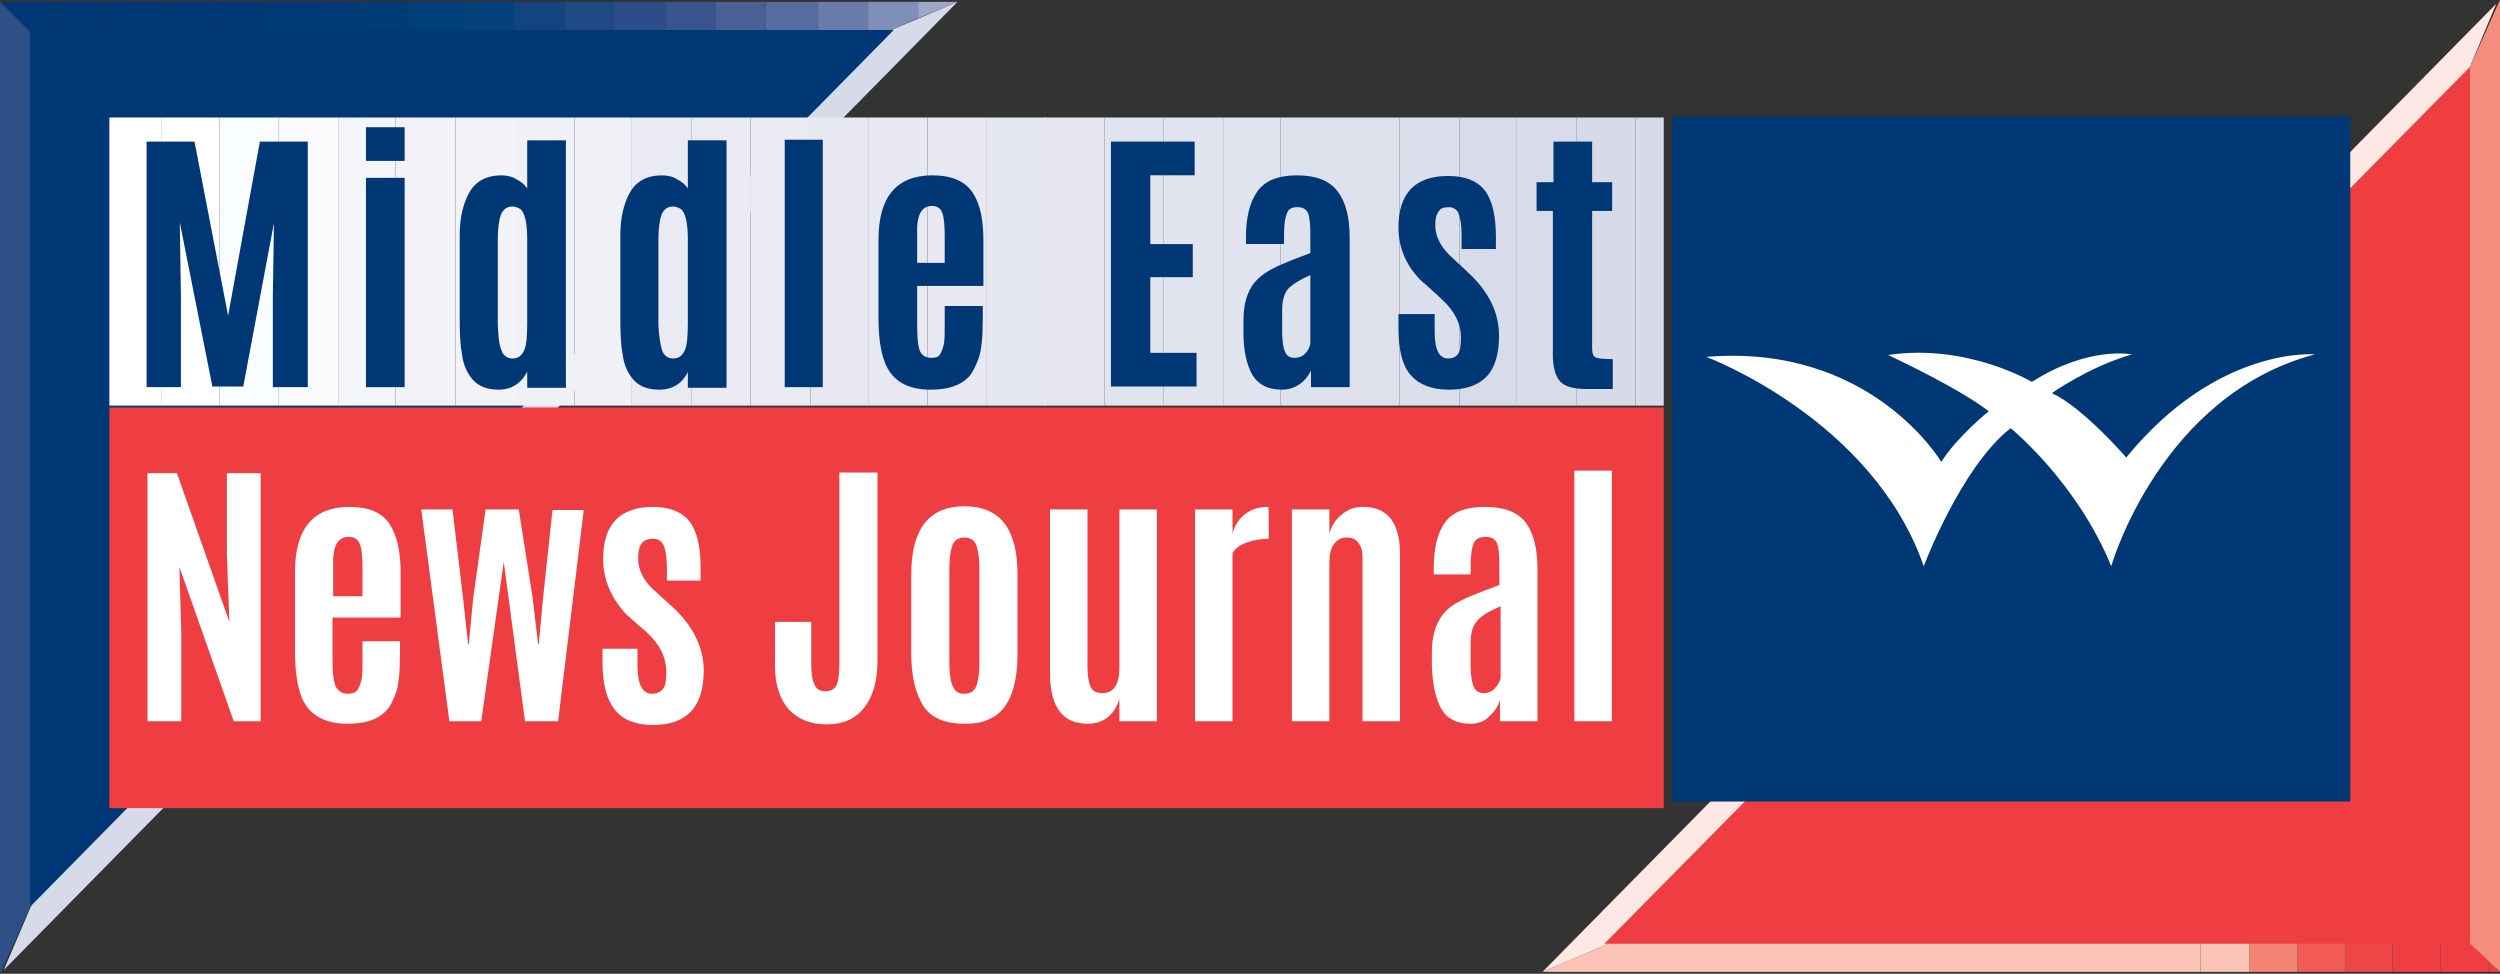 <svg xmlns:dc="http://purl.org/dc/elements/1.1/" xmlns:cc="http://creativecommons.org/ns#" xmlns:rdf="http://www.w3.org/1999/02/22-rdf-syntax-ns#" xmlns:svg="http://www.w3.org/2000/svg" xmlns="http://www.w3.org/2000/svg" xmlns:sodipodi="http://sodipodi.sourceforge.net/DTD/sodipodi-0.dtd" xmlns:inkscape="http://www.inkscape.org/namespaces/inkscape" id="Layer_1" x="0px" y="0px" viewBox="0 0 400 155.8" xml:space="preserve" sodipodi:docname="MiddleEastNewsJournal-logo-b26-SVG_cropped.svg" width="400" height="155.8" inkscape:version="0.92.3 (2405546, 2018-03-11)"><rect x="0" y="0" width="400" height="155.8" fill="#333333" stroke="none"/><defs id="defs128"></defs><style type="text/css" id="style2">	.st0{fill-rule:evenodd;clip-rule:evenodd;fill:#EE3E42;}	.st1{fill-rule:evenodd;clip-rule:evenodd;fill:#EE4547;}	.st2{fill-rule:evenodd;clip-rule:evenodd;fill:#F05C54;}	.st3{fill-rule:evenodd;clip-rule:evenodd;fill:#F38372;}	.st4{fill-rule:evenodd;clip-rule:evenodd;fill:#FAC3B5;}	.st5{fill-rule:evenodd;clip-rule:evenodd;fill:#EE4043;}	.st6{fill-rule:evenodd;clip-rule:evenodd;fill:#EE4344;}	.st7{fill-rule:evenodd;clip-rule:evenodd;fill:#EE4345;}	.st8{fill-rule:evenodd;clip-rule:evenodd;fill:#EF4848;}	.st9{fill-rule:evenodd;clip-rule:evenodd;fill:#EF4E4B;}	.st10{fill-rule:evenodd;clip-rule:evenodd;fill:#EF504C;}	.st11{fill-rule:evenodd;clip-rule:evenodd;fill:#F05850;}	.st12{fill-rule:evenodd;clip-rule:evenodd;fill:#F05F56;}	.st13{fill-rule:evenodd;clip-rule:evenodd;fill:#F1655A;}	.st14{fill-rule:evenodd;clip-rule:evenodd;fill:#F26F61;}	.st15{fill-rule:evenodd;clip-rule:evenodd;fill:#F27969;}	.st16{fill-rule:evenodd;clip-rule:evenodd;fill:#F38171;}	.st17{fill-rule:evenodd;clip-rule:evenodd;fill:#F48D7D;}	.st18{fill-rule:evenodd;clip-rule:evenodd;fill:#FDE8E3;}	.st19{fill-rule:evenodd;clip-rule:evenodd;fill:#003876;}	.st20{fill-rule:evenodd;clip-rule:evenodd;fill:#003A76;}	.st21{fill-rule:evenodd;clip-rule:evenodd;fill:#003B78;}	.st22{fill-rule:evenodd;clip-rule:evenodd;fill:#003C78;}	.st23{fill-rule:evenodd;clip-rule:evenodd;fill:#003E7A;}	.st24{fill-rule:evenodd;clip-rule:evenodd;fill:#04417D;}	.st25{fill-rule:evenodd;clip-rule:evenodd;fill:#13447F;}	.st26{fill-rule:evenodd;clip-rule:evenodd;fill:#1F4982;}	.st27{fill-rule:evenodd;clip-rule:evenodd;fill:#2B4E87;}	.st28{fill-rule:evenodd;clip-rule:evenodd;fill:#38568D;}	.st29{fill-rule:evenodd;clip-rule:evenodd;fill:#486095;}	.st30{fill-rule:evenodd;clip-rule:evenodd;fill:#556C9D;}	.st31{fill-rule:evenodd;clip-rule:evenodd;fill:#687BA9;}	.st32{fill-rule:evenodd;clip-rule:evenodd;fill:#808FB8;}	.st33{fill-rule:evenodd;clip-rule:evenodd;fill:#9EA7C9;}	.st34{fill-rule:evenodd;clip-rule:evenodd;fill:#003F7B;}	.st35{fill-rule:evenodd;clip-rule:evenodd;fill:#0F437E;}	.st36{fill-rule:evenodd;clip-rule:evenodd;fill:#164680;}	.st37{fill-rule:evenodd;clip-rule:evenodd;fill:#244C85;}	.st38{fill-rule:evenodd;clip-rule:evenodd;fill:#2F5087;}	.st39{fill-rule:evenodd;clip-rule:evenodd;fill:#D6DAE9;}	.st40{fill-rule:evenodd;clip-rule:evenodd;fill:#003876;stroke:#003876;stroke-width:0.29;stroke-miterlimit:2.613;}	.st41{fill-rule:evenodd;clip-rule:evenodd;fill:#D8DBE9;}	.st42{fill-rule:evenodd;clip-rule:evenodd;fill:#D8DCEA;}	.st43{fill-rule:evenodd;clip-rule:evenodd;fill:#DBDFEC;}	.st44{fill-rule:evenodd;clip-rule:evenodd;fill:#DEE0EC;}	.st45{fill-rule:evenodd;clip-rule:evenodd;fill:#DEE2ED;}	.st46{fill-rule:evenodd;clip-rule:evenodd;fill:#E1E3EE;}	.st47{fill-rule:evenodd;clip-rule:evenodd;fill:#E4E5EF;}	.st48{fill-rule:evenodd;clip-rule:evenodd;fill:#E4E7F0;}	.st49{fill-rule:evenodd;clip-rule:evenodd;fill:#E7E8F1;}	.st50{fill-rule:evenodd;clip-rule:evenodd;fill:#EAEBF2;}	.st51{fill-rule:evenodd;clip-rule:evenodd;fill:#F0F1F7;}	.st52{fill-rule:evenodd;clip-rule:evenodd;fill:#F3F2F7;}	.st53{fill-rule:evenodd;clip-rule:evenodd;fill:#F3F5F9;}	.st54{fill-rule:evenodd;clip-rule:evenodd;fill:#FAFAFC;}	.st55{fill-rule:evenodd;clip-rule:evenodd;fill:#FAFDFF;}	.st56{fill-rule:evenodd;clip-rule:evenodd;fill:#FFFFFF;}	.st57{fill:#FFFFFF;}	.st58{fill:#003876;stroke:#003876;stroke-width:0.29;stroke-miterlimit:2.613;}</style><g id="XMLID_18_" transform="translate(0,-34.6)">	<g id="XMLID_87_">		<polygon id="XMLID_183_" class="st0" points="400,190.1 398.2,188.3 398.2,190.1 " style="clip-rule:evenodd;fill:#ee3e42;fill-rule:evenodd"></polygon>		<polygon id="XMLID_182_" class="st0" points="393.2,183.3 390.5,183.3 390.5,190.1 398.2,190.1 398.2,188.3 " style="clip-rule:evenodd;fill:#ee3e42;fill-rule:evenodd"></polygon>		<polygon id="XMLID_181_" class="st0" points="382.8,183.4 382.8,190.1 390.5,190.1 390.5,183.3 " style="clip-rule:evenodd;fill:#ee3e42;fill-rule:evenodd"></polygon>		<polygon id="XMLID_180_" class="st1" points="375.3,183.4 375.3,190.1 382.8,190.1 382.8,183.4 " style="clip-rule:evenodd;fill:#ee4547;fill-rule:evenodd"></polygon>		<polygon id="XMLID_179_" class="st2" points="367.6,183.5 367.6,190.1 375.3,190.1 375.3,183.4 " style="clip-rule:evenodd;fill:#f05c54;fill-rule:evenodd"></polygon>		<polygon id="XMLID_178_" class="st3" points="359.9,183.6 359.9,190.1 367.6,190.1 367.6,183.5 " style="clip-rule:evenodd;fill:#f38372;fill-rule:evenodd"></polygon>		<polygon id="XMLID_177_" class="st4" points="352.1,183.6 352.1,190.1 359.9,190.1 359.9,183.6 " style="clip-rule:evenodd;fill:#fac3b5;fill-rule:evenodd"></polygon>		<polygon id="XMLID_176_" class="st4" points="260.2,184.4 246.8,190.1 352.1,190.1 352.1,183.6 " style="clip-rule:evenodd;fill:#fac3b5;fill-rule:evenodd"></polygon>		<polygon id="XMLID_175_" class="st0" points="260.2,184.7 267.1,184.7 267.1,177.7 " style="clip-rule:evenodd;fill:#ee3e42;fill-rule:evenodd"></polygon>		<polygon id="XMLID_174_" class="st0" points="267.1,177.7 267.1,184.7 275.4,184.7 275.4,169.2 " style="clip-rule:evenodd;fill:#ee3e42;fill-rule:evenodd"></polygon>		<polygon id="XMLID_173_" class="st0" points="275.4,169.2 275.4,184.7 283.7,184.7 283.7,160.7 " style="clip-rule:evenodd;fill:#ee3e42;fill-rule:evenodd"></polygon>		<polygon id="XMLID_172_" class="st0" points="283.7,160.7 283.7,184.7 292,184.7 292,152.2 " style="clip-rule:evenodd;fill:#ee3e42;fill-rule:evenodd"></polygon>		<polygon id="XMLID_171_" class="st5" points="292,152.2 292,184.7 300.4,184.7 300.4,143.6 " style="clip-rule:evenodd;fill:#ee4043;fill-rule:evenodd"></polygon>		<polygon id="XMLID_170_" class="st6" points="300.4,143.6 300.4,184.7 308.7,184.7 308.7,135.1 " style="clip-rule:evenodd;fill:#ee4344;fill-rule:evenodd"></polygon>		<polygon id="XMLID_169_" class="st7" points="308.7,135.1 308.7,184.7 317.3,184.7 317.3,126.3 " style="clip-rule:evenodd;fill:#ee4345;fill-rule:evenodd"></polygon>		<polygon id="XMLID_168_" class="st8" points="317.3,126.3 317.3,184.7 325.7,184.7 325.7,117.7 " style="clip-rule:evenodd;fill:#ef4848;fill-rule:evenodd"></polygon>		<polygon id="XMLID_167_" class="st9" points="325.7,117.7 325.7,184.7 334,184.7 334,109.2 " style="clip-rule:evenodd;fill:#ef4e4b;fill-rule:evenodd"></polygon>		<polygon id="XMLID_166_" class="st10" points="334,109.2 334,184.7 342.3,184.7 342.3,100.7 " style="clip-rule:evenodd;fill:#ef504c;fill-rule:evenodd"></polygon>		<polygon id="XMLID_165_" class="st11" points="342.3,100.7 342.3,184.7 350.6,184.7 350.6,92.2 " style="clip-rule:evenodd;fill:#f05850;fill-rule:evenodd"></polygon>		<polygon id="XMLID_164_" class="st12" points="350.6,92.2 350.6,184.7 359,184.7 359,83.6 " style="clip-rule:evenodd;fill:#f05f56;fill-rule:evenodd"></polygon>		<polygon id="XMLID_163_" class="st13" points="359,83.6 359,184.7 367.3,184.7 367.3,75.1 " style="clip-rule:evenodd;fill:#f1655a;fill-rule:evenodd"></polygon>		<polygon id="XMLID_162_" class="st14" points="367.3,75.1 367.3,184.7 375.6,184.7 375.6,66.6 " style="clip-rule:evenodd;fill:#f26f61;fill-rule:evenodd"></polygon>		<polygon id="XMLID_161_" class="st15" points="375.6,66.6 375.6,184.7 383.9,184.7 383.9,58.1 " style="clip-rule:evenodd;fill:#f27969;fill-rule:evenodd"></polygon>		<polygon id="XMLID_160_" class="st16" points="383.9,58.1 383.9,184.7 392.3,184.7 392.3,49.5 " style="clip-rule:evenodd;fill:#f38171;fill-rule:evenodd"></polygon>		<polygon id="XMLID_159_" class="st17" points="394.3,184.7 400,190.1 400,34.6 394.1,47.7 392.3,49.5 392.3,184.7 " style="clip-rule:evenodd;fill:#f48d7d;fill-rule:evenodd"></polygon>		<polygon id="XMLID_158_" class="st18" points="393.8,48.6 260.2,184.4 246.8,190.1 399.4,35.2 " style="clip-rule:evenodd;fill:#fde8e3;fill-rule:evenodd"></polygon>		<polygon id="XMLID_157_" class="st0" points="395.2,45.3 256.7,185.6 395.2,185.6 " style="clip-rule:evenodd;fill:#ee3e42;fill-rule:evenodd"></polygon>		<polygon id="XMLID_156_" class="st19" points="0,34.9 1.8,36.7 1.8,34.9 " style="clip-rule:evenodd;fill:#003876;fill-rule:evenodd"></polygon>		<polygon id="XMLID_155_" class="st19" points="1.8,34.9 1.8,36.7 6.8,41.7 9.8,41.7 9.8,34.9 " style="clip-rule:evenodd;fill:#003876;fill-rule:evenodd"></polygon>		<polygon id="XMLID_154_" class="st19" points="9.8,34.9 9.8,41.7 17.8,41.6 17.8,34.9 " style="clip-rule:evenodd;fill:#003876;fill-rule:evenodd"></polygon>		<polygon id="XMLID_153_" class="st19" points="17.8,34.9 17.8,41.6 25.9,41.6 25.9,34.9 " style="clip-rule:evenodd;fill:#003876;fill-rule:evenodd"></polygon>		<polygon id="XMLID_152_" class="st19" points="25.9,34.9 25.9,41.6 33.9,41.5 33.9,34.9 " style="clip-rule:evenodd;fill:#003876;fill-rule:evenodd"></polygon>		<polygon id="XMLID_151_" class="st19" points="33.9,34.9 33.9,41.5 41.9,41.4 41.9,34.9 " style="clip-rule:evenodd;fill:#003876;fill-rule:evenodd"></polygon>		<polygon id="XMLID_150_" class="st20" points="41.9,34.9 41.9,41.4 50.3,41.4 50.3,34.9 " style="clip-rule:evenodd;fill:#003a76;fill-rule:evenodd"></polygon>		<polygon id="XMLID_149_" class="st21" points="50.3,34.9 50.3,41.4 58.3,41.3 58.3,34.9 " style="clip-rule:evenodd;fill:#003b78;fill-rule:evenodd"></polygon>		<polygon id="XMLID_148_" class="st22" points="58.3,34.9 58.3,41.3 66.3,41.2 66.3,34.9 " style="clip-rule:evenodd;fill:#003c78;fill-rule:evenodd"></polygon>		<polygon id="XMLID_147_" class="st23" points="66.3,34.9 66.3,41.2 74.3,41.1 74.3,34.9 " style="clip-rule:evenodd;fill:#003e7a;fill-rule:evenodd"></polygon>		<polygon id="XMLID_146_" class="st24" points="74.3,34.9 74.3,41.1 82.4,41.1 82.4,34.9 " style="clip-rule:evenodd;fill:#04417d;fill-rule:evenodd"></polygon>		<polygon id="XMLID_145_" class="st25" points="82.4,34.9 82.4,41.1 90.4,41 90.4,34.9 " style="clip-rule:evenodd;fill:#13447f;fill-rule:evenodd"></polygon>		<polygon id="XMLID_144_" class="st26" points="90.4,34.9 90.4,41 98.4,40.9 98.4,34.9 " style="clip-rule:evenodd;fill:#1f4982;fill-rule:evenodd"></polygon>		<polygon id="XMLID_143_" class="st27" points="98.4,34.9 98.4,40.9 106.5,40.8 106.5,34.9 " style="clip-rule:evenodd;fill:#2b4e87;fill-rule:evenodd"></polygon>		<polygon id="XMLID_142_" class="st28" points="106.5,34.9 106.5,40.8 114.5,40.8 114.5,34.9 " style="clip-rule:evenodd;fill:#38568d;fill-rule:evenodd"></polygon>		<polygon id="XMLID_141_" class="st29" points="114.5,34.9 114.5,40.8 122.5,40.7 122.5,34.9 " style="clip-rule:evenodd;fill:#486095;fill-rule:evenodd"></polygon>		<polygon id="XMLID_140_" class="st30" points="122.5,34.9 122.5,40.7 130.9,40.6 130.9,34.9 " style="clip-rule:evenodd;fill:#556c9d;fill-rule:evenodd"></polygon>		<polygon id="XMLID_139_" class="st31" points="130.9,34.9 130.9,40.6 138.9,40.6 138.9,34.9 " style="clip-rule:evenodd;fill:#687ba9;fill-rule:evenodd"></polygon>		<polygon id="XMLID_138_" class="st32" points="138.9,34.9 138.9,40.6 139.8,40.6 146.9,37.5 146.9,34.9 " style="clip-rule:evenodd;fill:#808fb8;fill-rule:evenodd"></polygon>		<polygon id="XMLID_137_" class="st33" points="153.2,34.9 146.9,34.9 146.9,37.5 " style="clip-rule:evenodd;fill:#9ea7c9;fill-rule:evenodd"></polygon>		<polygon id="XMLID_136_" class="st19" points="139.8,40.3 132.9,40.3 132.9,47.3 " style="clip-rule:evenodd;fill:#003876;fill-rule:evenodd"></polygon>		<polygon id="XMLID_135_" class="st19" points="124.6,40.3 124.6,55.8 132.9,47.3 132.9,40.3 " style="clip-rule:evenodd;fill:#003876;fill-rule:evenodd"></polygon>		<polygon id="XMLID_134_" class="st19" points="116.3,40.3 116.3,64.3 124.6,55.8 124.6,40.3 " style="clip-rule:evenodd;fill:#003876;fill-rule:evenodd"></polygon>		<polygon id="XMLID_133_" class="st19" points="108,40.3 108,72.8 116.3,64.3 116.3,40.3 " style="clip-rule:evenodd;fill:#003876;fill-rule:evenodd"></polygon>		<polygon id="XMLID_132_" class="st19" points="99.6,40.3 99.6,81.4 108,72.8 108,40.3 " style="clip-rule:evenodd;fill:#003876;fill-rule:evenodd"></polygon>		<polygon id="XMLID_131_" class="st20" points="91,40.3 91,90.2 99.6,81.4 99.6,40.3 " style="clip-rule:evenodd;fill:#003a76;fill-rule:evenodd"></polygon>		<polygon id="XMLID_130_" class="st20" points="82.7,40.3 82.7,98.7 91,90.2 91,40.3 " style="clip-rule:evenodd;fill:#003a76;fill-rule:evenodd"></polygon>		<polygon id="XMLID_129_" class="st21" points="74.3,40.3 74.3,107.3 82.7,98.7 82.7,40.3 " style="clip-rule:evenodd;fill:#003b78;fill-rule:evenodd"></polygon>		<polygon id="XMLID_128_" class="st22" points="66,40.3 66,115.8 74.3,107.3 74.3,40.3 " style="clip-rule:evenodd;fill:#003c78;fill-rule:evenodd"></polygon>		<polygon id="XMLID_127_" class="st23" points="57.7,40.3 57.7,124.3 66,115.8 66,40.3 " style="clip-rule:evenodd;fill:#003e7a;fill-rule:evenodd"></polygon>		<polygon id="XMLID_126_" class="st34" points="49.4,40.3 49.4,132.8 57.7,124.3 57.7,40.3 " style="clip-rule:evenodd;fill:#003f7b;fill-rule:evenodd"></polygon>		<polygon id="XMLID_125_" class="st24" points="41,40.3 41,141.4 49.4,132.8 49.4,40.3 " style="clip-rule:evenodd;fill:#04417d;fill-rule:evenodd"></polygon>		<polygon id="XMLID_124_" class="st35" points="32.7,40.3 32.7,149.9 41,141.4 41,40.3 " style="clip-rule:evenodd;fill:#0f437e;fill-rule:evenodd"></polygon>		<polygon id="XMLID_123_" class="st36" points="24.4,40.3 24.4,158.4 32.7,149.9 32.7,40.3 " style="clip-rule:evenodd;fill:#164680;fill-rule:evenodd"></polygon>		<polygon id="XMLID_122_" class="st26" points="16.1,40.3 16.1,166.9 24.4,158.4 24.4,40.3 " style="clip-rule:evenodd;fill:#1f4982;fill-rule:evenodd"></polygon>		<polygon id="XMLID_121_" class="st37" points="7.7,40.3 7.7,175.5 16.1,166.9 16.1,40.3 " style="clip-rule:evenodd;fill:#244c85;fill-rule:evenodd"></polygon>		<polygon id="XMLID_120_" class="st38" points="5.4,40.3 0,34.9 0,190.4 5.9,177.3 7.7,175.5 7.7,40.3 " style="clip-rule:evenodd;fill:#2f5087;fill-rule:evenodd"></polygon>		<polygon id="XMLID_119_" class="st39" points="6.2,176.7 139.8,40.6 153.2,34.9 0.6,189.8 " style="clip-rule:evenodd;fill:#d6dae9;fill-rule:evenodd"></polygon>		<polygon id="XMLID_118_" class="st19" points="4.8,179.7 143,39.4 4.8,39.4 " style="clip-rule:evenodd;fill:#003876;fill-rule:evenodd"></polygon>		<polygon id="XMLID_117_" class="st40" points="375.9,53.4 267.7,53.4 267.7,162.7 375.9,162.7 " style="clip-rule:evenodd;fill:#003876;fill-rule:evenodd;stroke:#003876;stroke-width:0.29;stroke-miterlimit:2.613"></polygon>		<polygon id="XMLID_116_" class="st39" points="266.2,99.5 266.2,53.4 261.7,53.4 261.7,99.5 " style="clip-rule:evenodd;fill:#d6dae9;fill-rule:evenodd"></polygon>		<polygon id="XMLID_115_" class="st39" points="252.2,53.4 252.2,99.5 261.7,99.5 261.7,53.4 " style="clip-rule:evenodd;fill:#d6dae9;fill-rule:evenodd"></polygon>		<polygon id="XMLID_114_" class="st41" points="242.7,53.4 242.7,99.5 252.2,99.5 252.2,53.4 " style="clip-rule:evenodd;fill:#d8dbe9;fill-rule:evenodd"></polygon>		<polygon id="XMLID_113_" class="st42" points="233.5,53.4 233.5,99.5 242.7,99.5 242.7,53.4 " style="clip-rule:evenodd;fill:#d8dcea;fill-rule:evenodd"></polygon>		<polygon id="XMLID_112_" class="st43" points="223.9,53.4 223.9,99.5 233.5,99.5 233.5,53.4 " style="clip-rule:evenodd;fill:#dbdfec;fill-rule:evenodd"></polygon>		<polygon id="XMLID_111_" class="st44" points="214.4,53.4 214.4,99.5 223.9,99.5 223.9,53.4 " style="clip-rule:evenodd;fill:#dee0ec;fill-rule:evenodd"></polygon>		<polygon id="XMLID_110_" class="st45" points="204.9,53.4 204.9,99.5 214.4,99.5 214.4,53.4 " style="clip-rule:evenodd;fill:#dee2ed;fill-rule:evenodd"></polygon>		<polygon id="XMLID_109_" class="st46" points="195.7,53.4 195.7,99.5 204.9,99.5 204.9,53.4 " style="clip-rule:evenodd;fill:#e1e3ee;fill-rule:evenodd"></polygon>		<polygon id="XMLID_108_" class="st46" points="186.2,53.4 186.2,99.5 195.7,99.5 195.7,53.4 " style="clip-rule:evenodd;fill:#e1e3ee;fill-rule:evenodd"></polygon>		<polygon id="XMLID_107_" class="st46" points="176.7,53.4 176.7,99.5 186.2,99.5 186.2,53.4 " style="clip-rule:evenodd;fill:#e1e3ee;fill-rule:evenodd"></polygon>		<polygon id="XMLID_106_" class="st47" points="167.1,53.4 167.1,99.5 176.7,99.5 176.7,53.4 " style="clip-rule:evenodd;fill:#e4e5ef;fill-rule:evenodd"></polygon>		<polygon id="XMLID_105_" class="st48" points="157.9,53.4 157.9,99.5 167.4,99.5 167.4,53.4 " style="clip-rule:evenodd;fill:#e4e7f0;fill-rule:evenodd"></polygon>		<polygon id="XMLID_104_" class="st49" points="148.4,53.4 148.4,99.5 157.9,99.5 157.9,53.4 " style="clip-rule:evenodd;fill:#e7e8f1;fill-rule:evenodd"></polygon>		<polygon id="XMLID_103_" class="st49" points="138.9,53.4 138.9,99.5 148.4,99.5 148.4,53.4 " style="clip-rule:evenodd;fill:#e7e8f1;fill-rule:evenodd"></polygon>		<polygon id="XMLID_102_" class="st49" points="129.7,53.4 129.7,99.5 138.9,99.5 138.9,53.4 " style="clip-rule:evenodd;fill:#e7e8f1;fill-rule:evenodd"></polygon>		<polygon id="XMLID_101_" class="st50" points="120.1,53.4 120.1,99.5 129.7,99.5 129.7,53.4 " style="clip-rule:evenodd;fill:#eaebf2;fill-rule:evenodd"></polygon>		<polygon id="XMLID_100_" class="st50" points="110.6,53.4 110.6,99.5 120.1,99.5 120.1,53.4 " style="clip-rule:evenodd;fill:#eaebf2;fill-rule:evenodd"></polygon>		<polygon id="XMLID_99_" class="st50" points="101.1,53.4 101.1,99.5 110.6,99.5 110.6,53.4 " style="clip-rule:evenodd;fill:#eaebf2;fill-rule:evenodd"></polygon>		<polygon id="XMLID_98_" class="st51" points="91.9,53.4 91.9,99.5 101.1,99.5 101.1,53.4 " style="clip-rule:evenodd;fill:#f0f1f7;fill-rule:evenodd"></polygon>		<polygon id="XMLID_97_" class="st51" points="82.4,53.4 82.4,99.5 91.9,99.5 91.9,53.4 " style="clip-rule:evenodd;fill:#f0f1f7;fill-rule:evenodd"></polygon>		<polygon id="XMLID_96_" class="st52" points="72.9,53.4 72.9,99.5 82.4,99.5 82.4,53.4 " style="clip-rule:evenodd;fill:#f3f2f7;fill-rule:evenodd"></polygon>		<polygon id="XMLID_95_" class="st52" points="63.3,53.4 63.3,99.5 72.9,99.5 72.9,53.4 " style="clip-rule:evenodd;fill:#f3f2f7;fill-rule:evenodd"></polygon>		<polygon id="XMLID_94_" class="st53" points="54.1,53.4 54.1,99.5 63.3,99.5 63.3,53.4 " style="clip-rule:evenodd;fill:#f3f5f9;fill-rule:evenodd"></polygon>		<polygon id="XMLID_93_" class="st54" points="44.6,53.4 44.6,99.5 54.1,99.5 54.1,53.4 " style="clip-rule:evenodd;fill:#fafafc;fill-rule:evenodd"></polygon>		<polygon id="XMLID_92_" class="st55" points="35.1,53.4 35.1,99.5 44.6,99.5 44.6,53.4 " style="clip-rule:evenodd;fill:#fafdff;fill-rule:evenodd"></polygon>		<polygon id="XMLID_91_" class="st56" points="25.9,53.4 25.9,99.5 35.1,99.5 35.1,53.4 " style="clip-rule:evenodd;fill:#ffffff;fill-rule:evenodd"></polygon>		<polygon id="XMLID_90_" class="st56" points="17.5,53.4 17.5,99.5 25.9,99.5 25.9,53.4 " style="clip-rule:evenodd;fill:#ffffff;fill-rule:evenodd"></polygon>		<polygon id="XMLID_89_" class="st0" points="266.2,163.9 17.5,163.9 17.5,99.8 266.2,99.8 " style="clip-rule:evenodd;fill:#ee3e42;fill-rule:evenodd"></polygon>		<path id="XMLID_88_" class="st57" d="m 370.4,91.3 c 0,0 -15.6,-1.4 -30.2,16.5 0,0 -6.9,-8 -11.9,-10.3 0,0 5.9,-4.2 12.8,-6.2 0,0 -6.9,-1.4 -16,4.4 0,0 -10.4,-6.2 -23,-4.3 0,0 11.2,5.2 16.1,9 0,0 -4.9,3.9 -7.6,8.1 0,0 -11.2,-19 -37.6,-16.8 0,0 26.6,9.9 34.8,33.5 0,0 5.9,-15.8 13.9,-22.1 0,0 10.6,8.6 16.1,22.1 0,-0.1 7.9,-27.4 32.6,-33.9 z" inkscape:connector-curvature="0" style="fill:#ffffff"></path>	</g>	<g id="XMLID_61_">		<path id="XMLID_85_" class="st57" d="m 23.6,150 v -39.7 h 4.7 l 8.4,23.8 -0.4,-10.8 v -13 h 5.4 V 150 H 37.4 L 28.7,125.3 29,135.7 V 150 Z" inkscape:connector-curvature="0" style="fill:#ffffff"></path>		<path id="XMLID_82_" class="st57" d="m 55.6,150.4 c -3.8,0 -6.3,-1.5 -7.4,-4.4 -0.7,-1.9 -1,-4.3 -1,-7.3 v -12.6 c 0,-6.9 2.9,-10.4 8.7,-10.4 3.1,0 5.2,0.9 6.4,2.7 1.2,1.8 1.8,4.4 1.8,7.8 v 7.2 H 53.2 v 6.7 c 0,2.3 0.2,3.8 0.6,4.5 0.4,0.6 1,1 1.8,1 0.8,0 1.3,-0.2 1.6,-0.6 0.4,-0.7 0.6,-1.3 0.7,-2 0.1,-0.7 0.1,-1.6 0.1,-2.8 v -3 h 6 v 1.8 c 0,3.1 -0.2,5.3 -0.7,6.6 -0.5,1.3 -1,2.3 -1.7,2.9 -1.3,1.3 -3.3,1.9 -6,1.9 z M 53.2,130 H 58 v -4.3 c 0,-1.9 -0.1,-3.2 -0.4,-4 -0.3,-0.8 -0.9,-1.2 -1.8,-1.2 v 0 c -1.6,0 -2.4,1.2 -2.5,3.6 0,0.5 0,1 0,1.8 v 4.1 z" inkscape:connector-curvature="0" style="fill:#ffffff"></path>		<path id="XMLID_80_" class="st57" d="M 84,150 80.6,124.5 77,150 h -5.1 l -4.5,-33.9 h 5 l 1.7,14.3 0.8,7.3 H 75 l 0.7,-7.3 2,-14.3 H 83 l 2.2,14 0.9,7.6 h 0.1 l 0.7,-7.5 1.5,-14 h 5 L 89.3,150 Z" inkscape:connector-curvature="0" style="fill:#ffffff"></path>		<path id="XMLID_78_" class="st57" d="m 96.5,124 c 0,-5.5 2.7,-8.3 8,-8.3 2.6,0 4.6,0.8 5.8,2.3 1.2,1.5 1.8,4 1.8,7.6 v 1.9 h -5.4 v -2.2 c 0,-1.5 -0.2,-2.7 -0.5,-3.4 -0.3,-0.7 -0.9,-1.1 -1.7,-1.1 -0.8,0 -1.4,0.2 -1.8,0.7 -0.4,0.5 -0.6,1.3 -0.6,2.4 0,1.8 0.8,3.5 2.4,5 l 3.2,2.9 c 3.3,3.1 4.9,6.5 4.9,10.1 0,2.9 -0.7,5.1 -2,6.5 -1.3,1.4 -3.3,2.2 -6.1,2.2 -2.8,0 -4.8,-0.8 -6.1,-2.4 -1.3,-1.6 -2,-4.1 -2,-7.6 v -2.2 h 5.6 v 2.7 c 0,3 0.8,4.5 2.3,4.5 0.8,0 1.4,-0.3 1.8,-0.8 0.4,-0.5 0.5,-1.4 0.5,-2.7 0,-2.3 -1,-4.4 -3.1,-6.3 -0.1,-0.1 -0.5,-0.5 -1.5,-1.3 -0.9,-0.8 -1.4,-1.3 -1.6,-1.4 -2.5,-2.6 -3.9,-5.6 -3.9,-9.1 z" inkscape:connector-curvature="0" style="fill:#ffffff"></path>		<path id="XMLID_76_" class="st57" d="m 138.3,147.8 c -1.4,1.8 -3.4,2.7 -6,2.7 -2.6,0 -4.6,-0.8 -6.1,-2.4 -1.4,-1.6 -2.2,-3.9 -2.2,-6.9 v -7.1 h 5.8 v 6.8 c 0,2.2 0.4,3.5 1.1,4 0.3,0.2 0.7,0.3 1.2,0.3 0.9,0 1.5,-0.4 1.8,-1.1 0.3,-0.8 0.4,-1.9 0.4,-3.6 v -30.3 h 6.1 v 30 c 0,3.3 -0.7,5.8 -2.1,7.6 z" inkscape:connector-curvature="0" style="fill:#ffffff"></path>		<path id="XMLID_73_" class="st57" d="m 154.3,150.4 c -3.2,0 -5.4,-1 -6.6,-2.9 -1.2,-1.9 -1.9,-4.7 -1.9,-8.3 v -12.7 c 0,-7.2 2.8,-10.9 8.5,-10.9 5.7,0 8.5,3.6 8.5,10.9 v 12.7 c 0,5.6 -1.5,9.1 -4.4,10.4 -1.1,0.6 -2.5,0.8 -4.1,0.8 z m 0,-4.8 c 0.9,0 1.6,-0.4 1.9,-1.2 0.3,-0.8 0.5,-2 0.5,-3.7 v -15.2 c 0,-1.7 -0.2,-2.9 -0.5,-3.7 -0.3,-0.8 -1,-1.2 -1.9,-1.2 -0.9,0 -1.6,0.4 -1.9,1.2 -0.3,0.8 -0.5,2.1 -0.5,3.7 v 15.2 c 0,2.5 0.4,4 1.2,4.6 0.3,0.2 0.7,0.3 1.2,0.3 z" inkscape:connector-curvature="0" style="fill:#ffffff"></path>		<path id="XMLID_71_" class="st57" d="m 174,150.4 c -4,0 -6,-2.7 -6,-8.1 v -26.2 h 6 v 25.3 c 0,1.4 0.2,2.4 0.5,3.1 0.3,0.7 1,1 1.9,1 1.8,0 2.7,-1.4 2.7,-4.1 v -25.3 h 6 V 150 h -6 v -3.5 c -0.9,2.6 -2.6,3.9 -5.1,3.9 z" inkscape:connector-curvature="0" style="fill:#ffffff"></path>		<path id="XMLID_69_" class="st57" d="m 202.9,115.7 c 0.1,0 0.1,1.3 0.1,3.8 v 1.3 c -1.2,0 -2.4,0.2 -3.5,0.6 -1.2,0.4 -1.9,1 -2.3,1.7 V 150 h -6 v -33.9 h 6 v 3.8 c 0.4,-1.3 1.1,-2.4 2.1,-3.1 0.9,-0.7 2.1,-1.1 3.6,-1.1 z" inkscape:connector-curvature="0" style="fill:#ffffff"></path>		<path id="XMLID_67_" class="st57" d="m 218.1,115.7 c 3.9,0 5.9,2.5 5.9,7.6 V 150 h -6 v -26.3 c 0,-1 -0.2,-1.7 -0.7,-2.3 -0.4,-0.6 -1.1,-0.8 -1.9,-0.8 -0.8,0 -1.5,0.4 -2,1.1 -0.5,0.7 -0.7,1.7 -0.7,2.9 V 150 h -6 v -33.9 h 6 v 3.9 c 0.3,-1.2 0.9,-2.2 1.9,-3 1,-0.9 2.1,-1.3 3.5,-1.3 z" inkscape:connector-curvature="0" style="fill:#ffffff"></path>		<path id="XMLID_64_" class="st57" d="m 235.3,150.4 c -2.2,0 -3.8,-0.8 -4.7,-2.4 -0.9,-1.6 -1.4,-3.9 -1.5,-6.9 v -2.2 c 0,-2.9 0.8,-5.1 2.3,-6.6 1,-1 2.7,-1.9 5.1,-2.8 0.4,-0.2 1,-0.4 1.8,-0.7 0.8,-0.3 1.3,-0.5 1.6,-0.6 v -3 c 0,-1.8 -0.1,-3.1 -0.4,-3.7 -0.3,-0.7 -0.9,-1 -1.8,-1 -0.9,0 -1.6,0.3 -1.9,1 -0.3,0.7 -0.5,1.9 -0.5,3.5 v 1.5 h -5.9 v -1 c 0,-3.2 0.6,-5.7 1.8,-7.3 1.2,-1.7 3.3,-2.5 6.4,-2.5 3,0 5.2,0.8 6.5,2.5 1.3,1.7 1.9,4.2 1.9,7.6 V 150 h -6 v -3.4 c -0.3,1 -0.9,1.9 -1.7,2.6 -0.7,0.8 -1.8,1.2 -3,1.2 z m 4.8,-18.8 c -1.9,0.8 -3.2,1.6 -3.8,2.4 -0.7,0.8 -1,1.9 -1,3.5 v 3.6 c 0,1.6 0.2,2.7 0.5,3.4 0.3,0.7 0.9,1 1.6,1 0.7,0 1.4,-0.3 1.8,-0.8 0.5,-0.5 0.8,-1.1 0.9,-1.7 z" inkscape:connector-curvature="0" style="fill:#ffffff"></path>		<path id="XMLID_62_" class="st57" d="m 251.9,150 v -40.1 h 6 V 150 Z" inkscape:connector-curvature="0" style="fill:#ffffff"></path>	</g>	<g id="XMLID_19_">		<path id="XMLID_59_" class="st58" d="m 23.6,96.4 v -39 H 31 l 5.5,28.5 5.2,-28.5 h 7.4 v 39 H 43.8 V 81.9 L 44,68.6 38.8,96.3 h -4.7 l -5.5,-27.7 0.2,13.3 v 14.5 z" inkscape:connector-curvature="0" style="fill:#003876;stroke:#003876;stroke-width:0.29;stroke-miterlimit:2.613"></path>		<path id="XMLID_56_" class="st58" d="m 58.7,60.2 v -5.1 h 5.9 v 5.1 z m 0,36.2 V 63.2 h 5.9 v 33.2 z" inkscape:connector-curvature="0" style="fill:#003876;stroke:#003876;stroke-width:0.29;stroke-miterlimit:2.613"></path>		<path id="XMLID_53_" class="st58" d="m 79.8,96.8 c -1.8,0 -3.1,-0.5 -4,-1.5 C 74.9,94.3 74.3,93 74.1,91.5 73.8,90 73.7,88.1 73.7,85.9 V 72.3 c 0,-2.8 0.5,-5 1.5,-6.8 1,-1.8 2.7,-2.7 5,-2.7 0.9,0 1.8,0.2 2.5,0.7 0.8,0.4 1.4,1 1.8,1.8 v -8.1 h 5.9 v 39.3 h -5.9 v -3.1 c -0.9,2.2 -2.5,3.4 -4.7,3.4 z m 0.3,-6.1 c 0.3,0.9 1,1.4 1.9,1.4 1,0 1.6,-0.5 2,-1.4 0.4,-0.9 0.5,-2.4 0.5,-4.6 V 72.9 c 0,-2.7 -0.4,-4.4 -1.2,-5 -0.4,-0.2 -0.8,-0.4 -1.3,-0.4 -1,0 -1.6,0.5 -2,1.4 -0.3,0.9 -0.5,2.2 -0.5,4 v 13.7 c 0.1,1.9 0.2,3.2 0.6,4.1 z" inkscape:connector-curvature="0" style="fill:#003876;stroke:#003876;stroke-width:0.29;stroke-miterlimit:2.613"></path>		<path id="XMLID_50_" class="st58" d="m 105.5,96.8 c -1.8,0 -3.1,-0.5 -4,-1.5 C 100.6,94.3 100,93 99.8,91.5 99.5,90 99.4,88.1 99.4,85.9 V 72.3 c 0,-2.8 0.5,-5 1.5,-6.8 1,-1.8 2.7,-2.7 5,-2.7 0.9,0 1.8,0.2 2.5,0.7 0.8,0.4 1.4,1 1.8,1.8 v -8.1 h 5.9 v 39.3 h -5.9 v -3.1 c -0.8,2.2 -2.4,3.4 -4.7,3.4 z m 0.3,-6.1 c 0.3,0.9 1,1.4 1.9,1.4 1,0 1.6,-0.5 2,-1.4 0.4,-0.9 0.5,-2.4 0.5,-4.6 V 72.9 c 0,-2.7 -0.4,-4.4 -1.2,-5 -0.4,-0.2 -0.8,-0.4 -1.3,-0.4 -1,0 -1.6,0.5 -2,1.4 -0.3,0.9 -0.5,2.2 -0.5,4 v 13.7 c 0.1,1.9 0.3,3.2 0.6,4.1 z" inkscape:connector-curvature="0" style="fill:#003876;stroke:#003876;stroke-width:0.29;stroke-miterlimit:2.613"></path>		<path id="XMLID_48_" class="st58" d="M 125.7,96.4 V 57.1 h 5.8 v 39.3 z" inkscape:connector-curvature="0" style="fill:#003876;stroke:#003876;stroke-width:0.29;stroke-miterlimit:2.613"></path>		<path id="XMLID_35_" class="st58" d="m 148.9,96.8 c -3.7,0 -6.1,-1.4 -7.2,-4.3 -0.7,-1.8 -1,-4.2 -1,-7.2 V 73 c 0,-6.8 2.8,-10.2 8.5,-10.2 3,0 5.1,0.9 6.3,2.7 1.2,1.8 1.7,4.3 1.7,7.6 v 7.1 h -10.6 v 6.5 c 0,2.3 0.2,3.8 0.6,4.4 0.4,0.6 1,0.9 1.8,0.9 0.8,0 1.3,-0.2 1.5,-0.6 0.4,-0.6 0.6,-1.3 0.7,-2 0.1,-0.7 0.1,-1.6 0.1,-2.8 v -2.9 h 5.8 v 1.8 c 0,3 -0.2,5.2 -0.7,6.5 -0.5,1.3 -1,2.3 -1.6,2.9 -1.3,1.3 -3.3,1.9 -5.9,1.9 z m -2.3,-20 h 4.7 v -4.3 c 0,-1.8 -0.1,-3.1 -0.4,-3.9 -0.3,-0.8 -0.9,-1.2 -1.8,-1.2 v 0 c -1.5,0 -2.4,1.2 -2.5,3.5 0,0.4 0,1 0,1.7 z" inkscape:connector-curvature="0" style="fill:#003876;stroke:#003876;stroke-width:0.29;stroke-miterlimit:2.613"></path>		<path id="XMLID_31_" class="st58" d="m 177.9,96.4 v -39 H 191 v 5.1 h -7.1 v 11.3 h 6.8 v 5 h -6.8 v 12.4 h 7.4 v 5.1 h -13.4 z" inkscape:connector-curvature="0" style="fill:#003876;stroke:#003876;stroke-width:0.29;stroke-miterlimit:2.613"></path>		<path id="XMLID_26_" class="st58" d="m 205.1,96.8 c -2.2,0 -3.7,-0.8 -4.6,-2.3 -0.9,-1.6 -1.4,-3.8 -1.4,-6.7 v -2.1 c 0,-2.8 0.8,-5 2.3,-6.4 1,-1 2.7,-1.9 5,-2.8 0.4,-0.2 1,-0.4 1.8,-0.7 0.8,-0.3 1.3,-0.5 1.6,-0.6 v -2.9 c 0,-1.8 -0.1,-3 -0.4,-3.7 -0.3,-0.6 -0.8,-1 -1.8,-1 -1,0 -1.5,0.3 -1.8,1 -0.3,0.7 -0.5,1.8 -0.5,3.4 v 1.5 h -5.8 v -1 c 0,-3.1 0.6,-5.5 1.8,-7.2 1.2,-1.7 3.3,-2.5 6.2,-2.5 3,0 5.1,0.8 6.4,2.5 1.3,1.7 1.9,4.1 1.9,7.4 v 23.7 h -5.9 v -3.3 c -0.3,1 -0.9,1.9 -1.7,2.6 -0.9,0.7 -1.9,1.1 -3.1,1.1 z m 4.7,-18.4 c -1.9,0.8 -3.1,1.6 -3.8,2.3 -0.6,0.7 -1,1.9 -1,3.4 v 3.6 c 0,1.6 0.2,2.7 0.5,3.3 0.3,0.7 0.9,1 1.6,1 0.7,0 1.3,-0.2 1.8,-0.7 0.5,-0.5 0.8,-1.1 0.9,-1.7 z" inkscape:connector-curvature="0" style="fill:#003876;stroke:#003876;stroke-width:0.29;stroke-miterlimit:2.613"></path>		<path id="XMLID_22_" class="st58" d="m 223.9,71 c 0,-5.4 2.6,-8.1 7.8,-8.1 2.6,0 4.5,0.7 5.7,2.2 1.2,1.5 1.8,4 1.8,7.4 v 1.8 H 234 v -2.2 c 0,-1.5 -0.2,-2.6 -0.5,-3.4 -0.3,-0.7 -0.9,-1.1 -1.7,-1.1 -0.8,0 -1.4,0.2 -1.7,0.7 -0.4,0.5 -0.6,1.2 -0.6,2.3 0,1.8 0.8,3.4 2.3,4.9 l 3.1,2.9 c 3.2,3 4.8,6.3 4.8,9.9 0,2.8 -0.6,5 -1.9,6.4 -1.3,1.4 -3.3,2.1 -6,2.1 -2.7,0 -4.7,-0.8 -6,-2.3 -1.3,-1.5 -1.9,-4 -1.9,-7.4 V 85 h 5.5 v 2.7 c 0,3 0.8,4.4 2.3,4.4 0.8,0 1.4,-0.3 1.7,-0.8 0.4,-0.5 0.5,-1.4 0.5,-2.7 0,-2.2 -1,-4.3 -3.1,-6.2 -0.1,-0.1 -0.5,-0.5 -1.4,-1.3 -0.9,-0.8 -1.4,-1.3 -1.6,-1.4 -2.6,-2.4 -3.9,-5.4 -3.9,-8.7 z" inkscape:connector-curvature="0" style="fill:#003876;stroke:#003876;stroke-width:0.29;stroke-miterlimit:2.613"></path>		<path id="XMLID_20_" class="st58" d="m 253.9,96.7 c -2.1,0 -3.5,-0.4 -4.2,-1.2 -0.7,-0.8 -1.1,-2.2 -1.1,-4.1 V 68.2 H 246 v -4.3 h 2.7 v -6.5 h 5.9 v 6.5 h 3.2 v 4.3 h -3.2 v 22.2 c 0,0.8 0.2,1.3 0.6,1.5 0.4,0.2 1.3,0.3 2.7,0.3 v 4.5 z" inkscape:connector-curvature="0" style="fill:#003876;stroke:#003876;stroke-width:0.29;stroke-miterlimit:2.613"></path>	</g></g></svg>